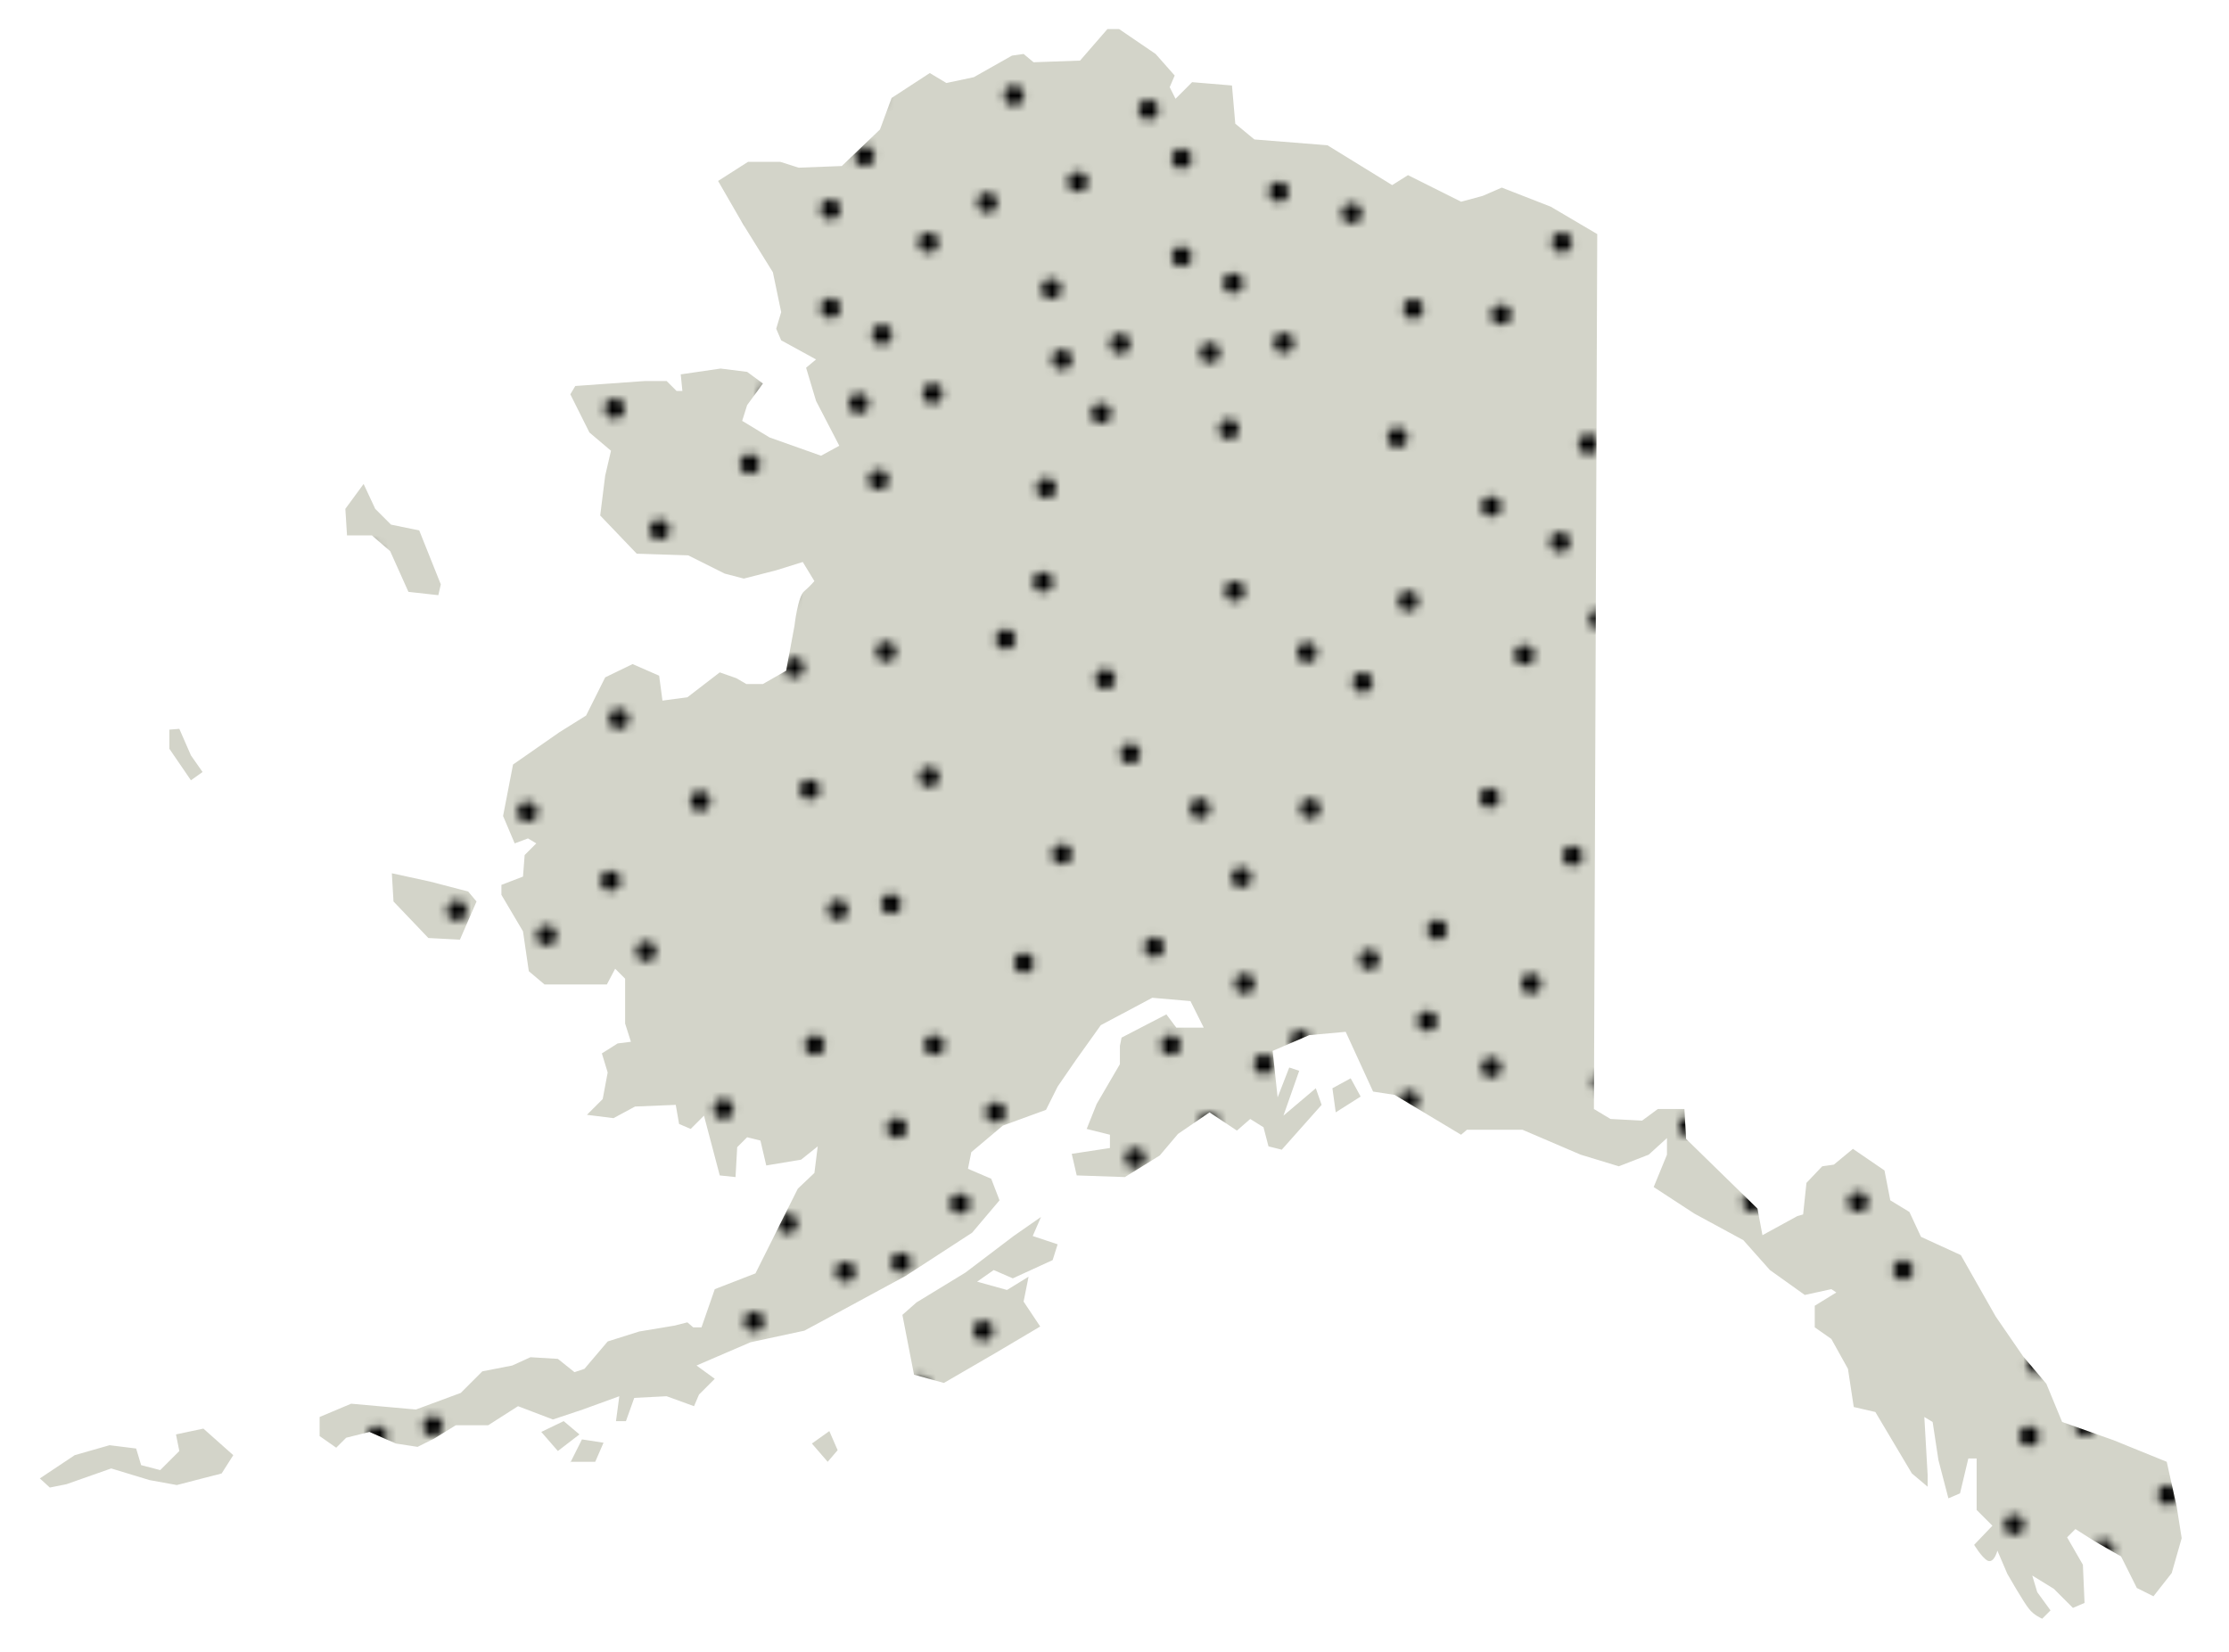 <?xml version="1.0" encoding="utf-8"?>
<!-- Generator: Adobe Illustrator 22.0.1, SVG Export Plug-In . SVG Version: 6.00 Build 0)  -->
<svg version="1.1" id="Layer_1" xmlns="http://www.w3.org/2000/svg" xmlns:xlink="http://www.w3.org/1999/xlink" x="0px" y="0px"
	 viewBox="0 0 268.5 199" style="enable-background:new 0 0 268.5 199;" xml:space="preserve">
<style type="text/css">
	.st0{fill:none;}
	.st1{fill:#D3D4C9;}
	.st2{fill:url(#AK_2_);}
</style>
<pattern  y="199" width="198.7" height="199.2" patternUnits="userSpaceOnUse" id="AK_3_" viewBox="0 -199.2 198.7 199.2" style="overflow:visible;">
	<g>
		<rect y="-199.2" class="st0" width="198.7" height="199.2"/>
		<g>
			<rect y="-199.2" class="st0" width="198.7" height="199.2"/>
			<g>
				<rect y="-199.2" class="st0" width="198.7" height="199.2"/>
				<circle cx="62.9" cy="-194.3" r="1.2"/>
				<circle cx="57.3" cy="-192.5" r="1.2"/>
				<circle cx="46.4" cy="-193.7" r="1.2"/>
				<circle cx="78.2" cy="-183.1" r="1.2"/>
				<circle cx="83.9" cy="-190.2" r="1.2"/>
				<circle cx="87.2" cy="-176.1" r="1.2"/>
				<circle cx="87.6" cy="-157.3" r="1.2"/>
				<circle cx="93.5" cy="-172.5" r="1.2"/>
				<circle cx="99.3" cy="-182" r="1.2"/>
				<circle cx="111.3" cy="-179.1" r="1.2"/>
				<circle cx="123.8" cy="-182" r="1.2"/>
				<circle cx="135.6" cy="-178" r="1.2"/>
				<circle cx="123.8" cy="-170.1" r="1.2"/>
				<circle cx="130" cy="-166.9" r="1.2"/>
				<circle cx="116.4" cy="-159.6" r="1.2"/>
				<circle cx="114.1" cy="-151.3" r="1.2"/>
				<circle cx="103.2" cy="-143.4" r="1.2"/>
				<circle cx="94.7" cy="-139.1" r="1.2"/>
				<circle cx="86.4" cy="-129.1" r="1.2"/>
				<circle cx="87.6" cy="-122.4" r="1.2"/>
				<circle cx="101.3" cy="-131.5" r="1.2"/>
				<circle cx="98.3" cy="-120.6" r="1.2"/>
				<circle cx="108.1" cy="-110.7" r="1.2"/>
				<circle cx="119.4" cy="-126.8" r="1.2"/>
				<circle cx="118.2" cy="-135.7" r="1.2"/>
				<circle cx="129.6" cy="-149.4" r="1.2"/>
				<circle cx="108.1" cy="-166.3" r="1.2"/>
				<circle cx="97.8" cy="-158" r="1.2"/>
				<circle cx="96.2" cy="-191" r="1.2"/>
				<circle cx="106.4" cy="-191.7" r="1.2"/>
				<circle cx="118.7" cy="-196.6" r="1.2"/>
				<circle cx="129" cy="-195.2" r="1.2"/>
				<circle cx="49.9" cy="-185.5" r="1.2"/>
				<circle cx="62.6" cy="-172.9" r="1.2"/>
				<circle cx="52.8" cy="-170.5" r="1.2"/>
				<circle cx="40.1" cy="-170.1" r="1.2"/>
				<circle cx="31.8" cy="-178.4" r="1.2"/>
				<circle cx="16.6" cy="-184.7" r="1.2"/>
				<circle cx="6.8" cy="-190.2" r="1.2"/>
				<circle cx="12.9" cy="-178" r="1.2"/>
				<circle cx="5.6" cy="-169.3" r="1.2"/>
				<circle cx="25.2" cy="-156.7" r="1.2"/>
				<circle cx="37.2" cy="-148.5" r="1.2"/>
				<circle cx="27.9" cy="-132.5" r="1.2"/>
				<circle cx="29.4" cy="-118.1" r="1.2"/>
				<circle cx="44" cy="-121.5" r="1.2"/>
				<circle cx="43.2" cy="-127.9" r="1.2"/>
				<circle cx="50.3" cy="-143.9" r="1.2"/>
				<circle cx="60.2" cy="-118.7" r="1.2"/>
				<circle cx="60.2" cy="-133.1" r="1.2"/>
				<circle cx="48.4" cy="-159.6" r="1.2"/>
				<circle cx="60.2" cy="-161.6" r="1.2"/>
				<circle cx="69.5" cy="-166.3" r="1.2"/>
				<circle cx="73.8" cy="-157.3" r="1.2"/>
				<circle cx="79.4" cy="-148.9" r="1.2"/>
				<circle cx="68.3" cy="-140.5" r="1.2"/>
				<circle cx="70.3" cy="-128.6" r="1.2"/>
				<circle cx="79.4" cy="-136.2" r="1.2"/>
				<circle cx="31.8" cy="-165.1" r="1.2"/>
				<circle cx="16.1" cy="-153.7" r="1.2"/>
				<circle cx="4.4" cy="-146.2" r="1.2"/>
				<circle cx="59.7" cy="-177.3" r="1.2"/>
				<circle cx="193.5" cy="-74.6" r="1.2"/>
				<circle cx="195.7" cy="-84.2" r="1.2"/>
				<circle cx="196.9" cy="-95.2" r="1.2"/>
				<circle cx="186.3" cy="-63.3" r="1.2"/>
				<circle cx="193.4" cy="-57.6" r="1.2"/>
				<circle cx="179.3" cy="-54.4" r="1.2"/>
				<circle cx="160.5" cy="-54" r="1.2"/>
				<circle cx="175.7" cy="-48" r="1.2"/>
				<circle cx="185.2" cy="-42.2" r="1.2"/>
				<circle cx="182.3" cy="-30.3" r="1.2"/>
				<circle cx="185.2" cy="-17.8" r="1.2"/>
				<circle cx="181.1" cy="-6" r="1.2"/>
				<circle cx="173.3" cy="-17.8" r="1.2"/>
				<circle cx="170.1" cy="-11.5" r="1.2"/>
				<circle cx="162.8" cy="-25.1" r="1.2"/>
				<circle cx="123.6" cy="-15.6" r="1.2"/>
				<circle cx="119.6" cy="-3.8" r="1.2"/>
				<circle cx="111.8" cy="-15.6" r="1.2"/>
				<circle cx="108.6" cy="-9.3" r="1.2"/>
				<circle cx="101.3" cy="-23" r="1.2"/>
				<circle cx="118.6" cy="-59.8" r="1.2"/>
				<circle cx="114.6" cy="-48" r="1.2"/>
				<circle cx="106.8" cy="-59.8" r="1.2"/>
				<circle cx="103.6" cy="-53.6" r="1.2"/>
				<circle cx="96.3" cy="-67.2" r="1.2"/>
				<circle cx="154.4" cy="-27.5" r="1.2"/>
				<circle cx="146.6" cy="-38.4" r="1.2"/>
				<circle cx="142.2" cy="-46.9" r="1.2"/>
				<circle cx="132.3" cy="-55.1" r="1.2"/>
				<circle cx="125.6" cy="-54" r="1.2"/>
				<circle cx="134.6" cy="-40.2" r="1.2"/>
				<circle cx="123.8" cy="-43.2" r="1.2"/>
				<circle cx="113.9" cy="-33.5" r="1.2"/>
				<circle cx="130" cy="-22.2" r="1.2"/>
				<circle cx="3.1" cy="-38.1" r="1.2"/>
				<circle cx="9.5" cy="-44.7" r="1.2"/>
				<circle cx="138.9" cy="-23.4" r="1.2"/>
				<circle cx="133.5" cy="-1.2" r="1.2"/>
				<circle cx="139.8" cy="-7.8" r="1.2"/>
				<circle cx="148.7" cy="-8.9" r="1.2"/>
				<circle cx="86.7" cy="-59.1" r="1.2"/>
				<circle cx="82.4" cy="-67.6" r="1.2"/>
				<circle cx="65.7" cy="-74.7" r="1.2"/>
				<circle cx="74.8" cy="-60.9" r="1.2"/>
				<circle cx="64" cy="-64" r="1.2"/>
				<circle cx="54" cy="-54.2" r="1.2"/>
				<circle cx="70.1" cy="-42.9" r="1.2"/>
				<circle cx="79" cy="-44.1" r="1.2"/>
				<circle cx="5.1" cy="-59.2" r="1.2"/>
				<circle cx="14.1" cy="-60.4" r="1.2"/>
				<circle cx="101.6" cy="-92.6" r="1.2"/>
				<circle cx="97.3" cy="-101.1" r="1.2"/>
				<circle cx="87.3" cy="-109.4" r="1.2"/>
				<circle cx="80.6" cy="-108.2" r="1.2"/>
				<circle cx="89.6" cy="-94.5" r="1.2"/>
				<circle cx="78.8" cy="-97.5" r="1.2"/>
				<circle cx="68.9" cy="-87.7" r="1.2"/>
				<circle cx="85" cy="-76.4" r="1.2"/>
				<circle cx="93.9" cy="-77.6" r="1.2"/>
				<circle cx="90.2" cy="-18.7" r="1.2"/>
				<circle cx="85.9" cy="-27.1" r="1.2"/>
				<circle cx="75.9" cy="-35.4" r="1.2"/>
				<circle cx="69.2" cy="-34.2" r="1.2"/>
				<circle cx="78.2" cy="-20.5" r="1.2"/>
				<circle cx="67.4" cy="-23.5" r="1.2"/>
				<circle cx="57.5" cy="-13.7" r="1.2"/>
				<circle cx="73.6" cy="-2.5" r="1.2"/>
				<circle cx="82.5" cy="-3.6" r="1.2"/>
				<circle cx="152.6" cy="-12" r="1.2"/>
				<circle cx="169.4" cy="-33.5" r="1.2"/>
				<circle cx="161.1" cy="-43.7" r="1.2"/>
				<circle cx="188.7" cy="-91.6" r="1.2"/>
				<circle cx="176" cy="-79" r="1.2"/>
				<circle cx="173.7" cy="-88.7" r="1.2"/>
				<circle cx="173.3" cy="-101.5" r="1.2"/>
				<circle cx="181.6" cy="-109.8" r="1.2"/>
				<circle cx="187.9" cy="-125" r="1.2"/>
				<circle cx="193.4" cy="-134.8" r="1.2"/>
				<circle cx="181.2" cy="-128.6" r="1.2"/>
				<circle cx="172.5" cy="-136" r="1.2"/>
				<circle cx="159.9" cy="-116.4" r="1.2"/>
				<circle cx="151.7" cy="-104.3" r="1.2"/>
				<circle cx="135.7" cy="-113.6" r="1.2"/>
				<circle cx="121.3" cy="-112.1" r="1.2"/>
				<circle cx="144.9" cy="-130.2" r="1.2"/>
				<circle cx="130.5" cy="-128.7" r="1.2"/>
				<circle cx="124.7" cy="-97.6" r="1.2"/>
				<circle cx="131.1" cy="-98.3" r="1.2"/>
				<circle cx="147.1" cy="-91.2" r="1.2"/>
				<circle cx="121.9" cy="-81.3" r="1.2"/>
				<circle cx="136.3" cy="-81.3" r="1.2"/>
				<circle cx="162.8" cy="-93.1" r="1.2"/>
				<circle cx="164.8" cy="-81.3" r="1.2"/>
				<circle cx="169.4" cy="-72" r="1.2"/>
				<circle cx="160.5" cy="-67.7" r="1.2"/>
				<circle cx="152.1" cy="-62.2" r="1.2"/>
				<circle cx="143.7" cy="-73.2" r="1.2"/>
				<circle cx="131.8" cy="-71.3" r="1.2"/>
				<circle cx="2.1" cy="-14.3" r="1.2"/>
				<circle cx="16.5" cy="-14.3" r="1.2"/>
				<circle cx="23.9" cy="-6.2" r="1.2"/>
				<circle cx="12" cy="-4.3" r="1.2"/>
				<circle cx="139.4" cy="-62.2" r="1.2"/>
				<circle cx="50.9" cy="-27.7" r="1.2"/>
				<circle cx="43" cy="-38.6" r="1.2"/>
				<circle cx="38.7" cy="-47.1" r="1.2"/>
				<circle cx="28.8" cy="-55.4" r="1.2"/>
				<circle cx="22" cy="-54.2" r="1.2"/>
				<circle cx="31.1" cy="-40.4" r="1.2"/>
				<circle cx="20.3" cy="-43.5" r="1.2"/>
				<circle cx="10.3" cy="-33.7" r="1.2"/>
				<circle cx="26.4" cy="-22.4" r="1.2"/>
				<circle cx="35.3" cy="-23.6" r="1.2"/>
				<circle cx="49" cy="-12.2" r="1.2"/>
				<circle cx="151.7" cy="-163.9" r="1.2"/>
				<circle cx="127.2" cy="-158.6" r="1.2"/>
				<circle cx="136.1" cy="-159.8" r="1.2"/>
				<circle cx="149.8" cy="-148.4" r="1.2"/>
				<circle cx="153.6" cy="-185.3" r="1.2"/>
				<circle cx="166.1" cy="-188.1" r="1.2"/>
				<circle cx="162.1" cy="-194" r="1.2"/>
				<circle cx="174.6" cy="-196.8" r="1.2"/>
				<circle cx="177.8" cy="-184.1" r="1.2"/>
				<circle cx="166.1" cy="-176.3" r="1.2"/>
				<circle cx="172.3" cy="-173.1" r="1.2"/>
				<circle cx="158.7" cy="-165.8" r="1.2"/>
				<circle cx="156.4" cy="-157.4" r="1.2"/>
				<circle cx="171.8" cy="-155.5" r="1.2"/>
				<circle cx="150.4" cy="-172.4" r="1.2"/>
				<circle cx="127.9" cy="-188.4" r="1.2"/>
				<circle cx="145.9" cy="-195.7" r="1.2"/>
				<circle cx="142.7" cy="-182.8" r="1.2"/>
				<circle cx="194" cy="-170" r="1.2"/>
				<circle cx="169.5" cy="-164.7" r="1.2"/>
				<circle cx="183.2" cy="-193" r="1.2"/>
				<circle cx="189.5" cy="-189.8" r="1.2"/>
				<circle cx="186.6" cy="-181.5" r="1.2"/>
				<circle cx="178.4" cy="-165.9" r="1.2"/>
				<circle cx="192.1" cy="-154.5" r="1.2"/>
				<circle cx="9.2" cy="-88.7" r="1.2"/>
				<circle cx="4.4" cy="-78.6" r="1.2"/>
				<circle cx="48.6" cy="-62.4" r="1.2"/>
				<circle cx="40.2" cy="-73.4" r="1.2"/>
				<circle cx="28.2" cy="-71.5" r="1.2"/>
				<circle cx="35.9" cy="-62.4" r="1.2"/>
				<circle cx="52.7" cy="-76.8" r="1.2"/>
				<circle cx="24.6" cy="-78" r="1.2"/>
				<circle cx="17.8" cy="-76.8" r="1.2"/>
				<circle cx="34.3" cy="-189.6" r="1.2"/>
				<circle cx="30.6" cy="-196" r="1.2"/>
				<circle cx="23.9" cy="-194.9" r="1.2"/>
				<circle cx="66" cy="-111.5" r="1.2"/>
				<circle cx="39.3" cy="-114" r="1.2"/>
				<circle cx="14.2" cy="-104.1" r="1.2"/>
				<circle cx="28.5" cy="-104.1" r="1.2"/>
				<circle cx="55.1" cy="-115.9" r="1.2"/>
				<circle cx="57" cy="-104.1" r="1.2"/>
				<circle cx="61.7" cy="-94.8" r="1.2"/>
				<circle cx="52.7" cy="-90.5" r="1.2"/>
				<circle cx="12.7" cy="-141.9" r="1.2"/>
				<circle cx="17.4" cy="-132.6" r="1.2"/>
				<circle cx="8.4" cy="-128.3" r="1.2"/>
				<circle cx="44.4" cy="-85" r="1.2"/>
				<circle cx="36" cy="-96" r="1.2"/>
				<circle cx="24.1" cy="-94.1" r="1.2"/>
				<circle cx="31.7" cy="-85" r="1.2"/>
				<circle cx="168.3" cy="-109.8" r="1.2"/>
				<circle cx="156.9" cy="-125.4" r="1.2"/>
				<circle cx="149.4" cy="-137.1" r="1.2"/>
				<circle cx="180.4" cy="-81.9" r="1.2"/>
				<circle cx="93.2" cy="-196" r="1.2"/>
				<circle cx="4.2" cy="-111.1" r="1.2"/>
				<circle cx="197.3" cy="-25.3" r="1.2"/>
				<circle cx="192.2" cy="-10.8" r="1.2"/>
				<circle cx="110.9" cy="-73.6" r="1.2"/>
			</g>
		</g>
	</g>
</pattern>
<path id="AK" class="st1" d="M192.4,28.2L192,133.6l2,1.2l3.8,0.2l1.9-1.4h3.2l0.2,3.6l8.6,8.4l0.6,3.2l4.2-2.3l0.7-0.2l0.4-3.8
	l1.9-2l1.4-0.2l2.3-1.9l3.8,2.6l0.7,3.6l2.3,1.4l1.4,3l4.8,2.2l4.2,7.4l3.3,4.8l2.8,3.3l1.9,4.6l6.2,2.2l6.4,2.6l1.2,5.4l0.6,3.8
	l-1.2,4.2l-2.2,2.8l-2-1l-1.9-3.8l-3.3-1.9l-2.2-1.4l-1,1l1.9,3.3l0.2,4.6l-1.4,0.6l-2.3-2.3l-2.6-1.6l0.6,2l1.6,2.2l-1,1
	c0,0-1-0.4-1.6-1.2c-0.6-0.7-2.6-4.2-2.6-4.2l-1.2-2.8c0,0-0.4,1.6-1.2,1.2c-0.7-0.4-1.6-1.9-1.6-1.9l2.2-2.3l-1.9-1.9v-6.2h-1
	l-1,4.2l-1.4,0.6l-1.2-4.6l-0.7-4.6l-1-0.6l0.4,7v1.4l-1.9-1.6l-4.4-7.4l-2.6-0.6l-0.7-4.6l-2-3.6l-2-1.4v-2.6l2.6-1.6l-0.6-0.4
	l-3.2,0.7l-4.2-3l-3.2-3.6l-5.9-3.2l-4.9-3.2l1.6-3.9v-2l-2.2,2l-3.6,1.4l-4.6-1.4l-7-3h-6.7l-0.7,0.6l-8-4.8l-2.6-0.4l-3.3-7.2
	l-4.4,0.4l-4.4,1.9l0.6,5.6l1.4-3.6l1.2,0.4l-1.9,5.4l3.9-3.3l0.7,2l-4.8,5.4l-1.6-0.4l-0.6-2.3l-1.6-1l-1.6,1.4l-3.3-2.2l-3.8,2.6
	l-2.2,2.6l-4.2,2.6l-5.8-0.2l-0.6-2.6l4.6-0.7v-1.6l-2.8-0.7l1.2-3l2.8-4.8V126l0.2-1l5.4-2.8l1.2,1.6h3.3l-1.6-3.2l-4.6-0.4
	l-6.2,3.3l-3,4.2l-2.2,3.2l-1.4,2.8l-5.2,1.9l-3.8,3.2l-0.4,2l2.8,1.2l1,2.6l-3.3,3.9l-8,5.2l-9.6,5.2l-2.6,1.4l-6.5,1.4l-6.5,2.8
	l2.2,1.6l-1.9,1.9l-0.6,1.4l-3.3-1.2l-3.9,0.2l-1,2.8h-1.2l0.4-3l-4.4,1.6l-3.6,1.2l-4.2-1.6l-3.6,2.3h-3.9l-2.6,1.6l-2,1l-2.6-0.4
	l-3.2-1.4l-2.8,0.7l-1.2,1.2l-2-1.4v-2.3l3.8-1.6l7.8,0.7l5.4-2l2.6-2.6l3.6-0.7l2.2-1l3.3,0.2l2,1.6l1.2-0.4l2.8-3.3l3.8-1.2
	l4.2-0.7l1.6-0.4l0.7,0.6h1l1.6-4.6l4.9-1.9l2.3-4.6l2.8-5.6l2-1.9l0.4-3.2l-2,1.6l-4.2,0.7l-0.7-3L90,137l-1.2,1.2l-0.2,3.6
	l-1.9-0.2l-1.9-7.2l-1.6,1.6l-1.4-0.6l-0.4-2.3l-4.9,0.2l-2.6,1.4l-3.2-0.4l1.9-1.9l0.6-3.2l-0.7-2.3l1.9-1.2l1.6-0.2l-0.7-2.2v-5.4
	l-1.2-1.2l-1,1.9h-7.5l-1.9-1.6l-0.7-4.8l-2.6-4.4v-1.2l2.6-1l0.2-2.6l1.4-1.4l-1-0.6l-1.6,0.6l-1.4-3.3l1.2-6.2l5.6-3.9l3.2-2
	l2.3-4.6l3.3-1.6l3.2,1.4l0.4,3l3-0.4l3.9-3l2,0.7l1.2,0.7h2l2.8-1.6l1-5.4c0,0,0.4-3.6,1.2-4.2c0.7-0.6,1.2-1.2,1.2-1.2l-1.4-2.3
	l-3.2,1l-3.9,1l-2.3-0.6l-4.4-2.2l-6.2-0.2l-4.4-4.6l0.6-4.8l0.7-3L71,52.1l-2.3-4.6l0.6-1l8.4-0.6h2.6l1.2,1.2h0.7l-0.2-2l4.8-0.7
	l3.2,0.4l1.9,1.4L90,48.8l-0.6,1.9l3.3,2l6.2,2.2l2.2-1.2l-2.8-5.4l-1.2-4l1.2-1L94.1,41l-0.6-1.4l0.6-2l-1-4.8L89.5,27l-3-5.2
	l3.6-2.3H94l2.2,0.7l5.2-0.2l4.6-4.4l1.4-3.8l4.6-3l2,1.2l3.3-0.7l4.6-2.6l1.4-0.2l1.2,1l5.6-0.2l3.3-3.8h1.4l4.4,3l2.3,2.6
	l-0.6,1.4l0.7,1.4l2-2l4.8,0.4l0.4,4.6l2.3,1.9l8.8,0.7l7.8,4.8l1.9-1.2l6.4,3.2l2.6-0.7l2.3-1l5.9,2.3L192.4,28.2z M50.5,63.9
	l2.6,6.5l-0.3,1.3l-3.6-0.4L47,66.4l-2.2-1.9h-3l-0.2-3.2l2.2-3l1.4,3l1.9,1.9L50.5,63.9z M47.2,105.2l4.6,1l4.6,1.2l1,1.2l-2,4.6
	l-3.8-0.2l-4.2-4.4L47.2,105.2z M21.6,87.8L23,91l1.4,2L23,94l-2.6-3.8v-2.3L21.6,87.8L21.6,87.8z M4.8,178.1l4.2-2.8l4.2-1.2
	l3.2,0.4l0.6,2l2.3,0.6l2.3-2.3l-0.4-2l3.3-0.7l3.6,3.2l-1.4,2.2l-5.4,1.4l-3.3-0.6l-4.6-1.4L8,178.8l-2,0.4L4.8,178.1z M65.2,172.5
	l2,2.3l2.6-2l-1.9-1.6L65.2,172.5z M68.7,176.2l1.4-2.8l2.6,0.4l-1,2.3h-3V176.2z M97.8,173.9l1.9,2.2l1.2-1.4l-1-2.3L97.8,173.9z
	 M108.7,158.4l1.4,7.2l3.6,1l6.2-3.6l5.4-3.2l-2-3l0.6-3l-2.6,1.6l-3.6-1l2-1.4l2.3,1l4.8-2.2l0.6-1.9l-3-1l1-2.3l-3.3,2.3l-5.8,4.4
	l-5.9,3.6L108.7,158.4z M160.9,134l3-1.9l-1.2-2.2l-2.2,1.2L160.9,134z"/>
<pattern  id="AK_2_" xlink:href="#AK_3_" patternTransform="matrix(1 0 0 1 -23.759 16808.906)">
</pattern>
<path id="AK_1_" class="st2" d="M192.4,28.2L192,133.6l2,1.2l3.8,0.2l1.9-1.4h3.2l0.2,3.6l8.6,8.4l0.6,3.2l4.2-2.3l0.7-0.2l0.4-3.8
	l1.9-2l1.4-0.2l2.3-1.9l3.8,2.6l0.7,3.6l2.3,1.4l1.4,3l4.8,2.2l4.2,7.4l3.3,4.8l2.8,3.3l1.9,4.6l6.2,2.2l6.4,2.6l1.2,5.4l0.6,3.8
	l-1.2,4.2l-2.2,2.8l-2-1l-1.9-3.8l-3.3-1.9l-2.2-1.4l-1,1l1.9,3.3l0.2,4.6l-1.4,0.6l-2.3-2.3l-2.6-1.6l0.6,2l1.6,2.2l-1,1
	c0,0-1-0.4-1.6-1.2c-0.6-0.7-2.6-4.2-2.6-4.2l-1.2-2.8c0,0-0.4,1.6-1.2,1.2c-0.7-0.4-1.6-1.9-1.6-1.9l2.2-2.3l-1.9-1.9v-6.2h-1
	l-1,4.2l-1.4,0.6l-1.2-4.6l-0.7-4.6l-1-0.6l0.4,7v1.4l-1.9-1.6l-4.4-7.4l-2.6-0.6l-0.7-4.6l-2-3.6l-2-1.4v-2.6l2.6-1.6l-0.6-0.4
	l-3.2,0.7l-4.2-3l-3.2-3.6l-5.9-3.2l-4.9-3.2l1.6-3.9v-2l-2.2,2l-3.6,1.4l-4.6-1.4l-7-3h-6.7l-0.7,0.6l-8-4.8l-2.6-0.4l-3.3-7.2
	l-4.4,0.4l-4.4,1.9l0.6,5.6l1.4-3.6l1.2,0.4l-1.9,5.4l3.9-3.3l0.7,2l-4.8,5.4l-1.6-0.4l-0.6-2.3l-1.6-1l-1.6,1.4l-3.3-2.2l-3.8,2.6
	l-2.2,2.6l-4.2,2.6l-5.8-0.2l-0.6-2.6l4.6-0.7v-1.6l-2.8-0.7l1.2-3l2.8-4.8V126l0.2-1l5.4-2.8l1.2,1.6h3.3l-1.6-3.2l-4.6-0.4
	l-6.2,3.3l-3,4.2l-2.2,3.2l-1.4,2.8l-5.2,1.9l-3.8,3.2l-0.4,2l2.8,1.2l1,2.6l-3.3,3.9l-8,5.2l-9.6,5.2l-2.6,1.4l-6.5,1.4l-6.5,2.8
	l2.2,1.6l-1.9,1.9l-0.6,1.4l-3.3-1.2l-3.9,0.2l-1,2.8h-1.2l0.4-3l-4.4,1.6l-3.6,1.2l-4.2-1.6l-3.6,2.3h-3.9l-2.6,1.6l-2,1l-2.6-0.4
	l-3.2-1.4l-2.8,0.7l-1.2,1.2l-2-1.4v-2.3l3.8-1.6l7.8,0.7l5.4-2l2.6-2.6l3.6-0.7l2.2-1l3.3,0.2l2,1.6l1.2-0.4l2.8-3.3l3.8-1.2
	l4.2-0.7l1.6-0.4l0.7,0.6h1l1.6-4.6l4.9-1.9l2.3-4.6l2.8-5.6l2-1.9l0.4-3.2l-2,1.6l-4.2,0.7l-0.7-3L90,137l-1.2,1.2l-0.2,3.6
	l-1.9-0.2l-1.9-7.2l-1.6,1.6l-1.4-0.6l-0.4-2.3l-4.9,0.2l-2.6,1.4l-3.2-0.4l1.9-1.9l0.6-3.2l-0.7-2.3l1.9-1.2l1.6-0.2l-0.7-2.2v-5.4
	l-1.2-1.2l-1,1.9h-7.5l-1.9-1.6l-0.7-4.8l-2.6-4.4v-1.2l2.6-1l0.2-2.6l1.4-1.4l-1-0.6l-1.6,0.6l-1.4-3.3l1.2-6.2l5.6-3.9l3.2-2
	l2.3-4.6l3.3-1.6l3.2,1.4l0.4,3l3-0.4l3.9-3l2,0.7l1.2,0.7h2l2.8-1.6l1-5.4c0,0,0.4-3.6,1.2-4.2c0.7-0.6,1.2-1.2,1.2-1.2l-1.4-2.3
	l-3.2,1l-3.9,1l-2.3-0.6l-4.4-2.2l-6.2-0.2l-4.4-4.6l0.6-4.8l0.7-3L71,52.1l-2.3-4.6l0.6-1l8.4-0.6h2.6l1.2,1.2h0.7l-0.2-2l4.8-0.7
	l3.2,0.4l1.9,1.4L90,48.8l-0.6,1.9l3.3,2l6.2,2.2l2.2-1.2l-2.8-5.4l-1.2-4l1.2-1L94.1,41l-0.6-1.4l0.6-2l-1-4.8L89.5,27l-3-5.2
	l3.6-2.3H94l2.2,0.7l5.2-0.2l4.6-4.4l1.4-3.8l4.6-3l2,1.2l3.3-0.7l4.6-2.6l1.4-0.2l1.2,1l5.6-0.2l3.3-3.8h1.4l4.4,3l2.3,2.6
	l-0.6,1.4l0.7,1.4l2-2l4.8,0.4l0.4,4.6l2.3,1.9l8.8,0.7l7.8,4.8l1.9-1.2l6.4,3.2l2.6-0.7l2.3-1l5.9,2.3L192.4,28.2z M50.5,63.9
	l2.6,6.5l-0.3,1.3l-3.6-0.4L47,66.4l-2.2-1.9h-3l-0.2-3.2l2.2-3l1.4,3l1.9,1.9L50.5,63.9z M47.2,105.2l4.6,1l4.6,1.2l1,1.2l-2,4.6
	l-3.8-0.2l-4.2-4.4L47.2,105.2z M21.6,87.8L23,91l1.4,2L23,94l-2.6-3.8v-2.3L21.6,87.8L21.6,87.8z M4.8,178.1l4.2-2.8l4.2-1.2
	l3.2,0.4l0.6,2l2.3,0.6l2.3-2.3l-0.4-2l3.3-0.7l3.6,3.2l-1.4,2.2l-5.4,1.4l-3.3-0.6l-4.6-1.4L8,178.8l-2,0.4L4.8,178.1z M65.2,172.5
	l2,2.3l2.6-2l-1.9-1.6L65.2,172.5z M68.7,176.2l1.4-2.8l2.6,0.4l-1,2.3h-3V176.2z M97.8,173.9l1.9,2.2l1.2-1.4l-1-2.3L97.8,173.9z
	 M108.7,158.4l1.4,7.2l3.6,1l6.2-3.6l5.4-3.2l-2-3l0.6-3l-2.6,1.6l-3.6-1l2-1.4l2.3,1l4.8-2.2l0.6-1.9l-3-1l1-2.3l-3.3,2.3l-5.8,4.4
	l-5.9,3.6L108.7,158.4z M160.9,134l3-1.9l-1.2-2.2l-2.2,1.2L160.9,134z"/>
</svg>
